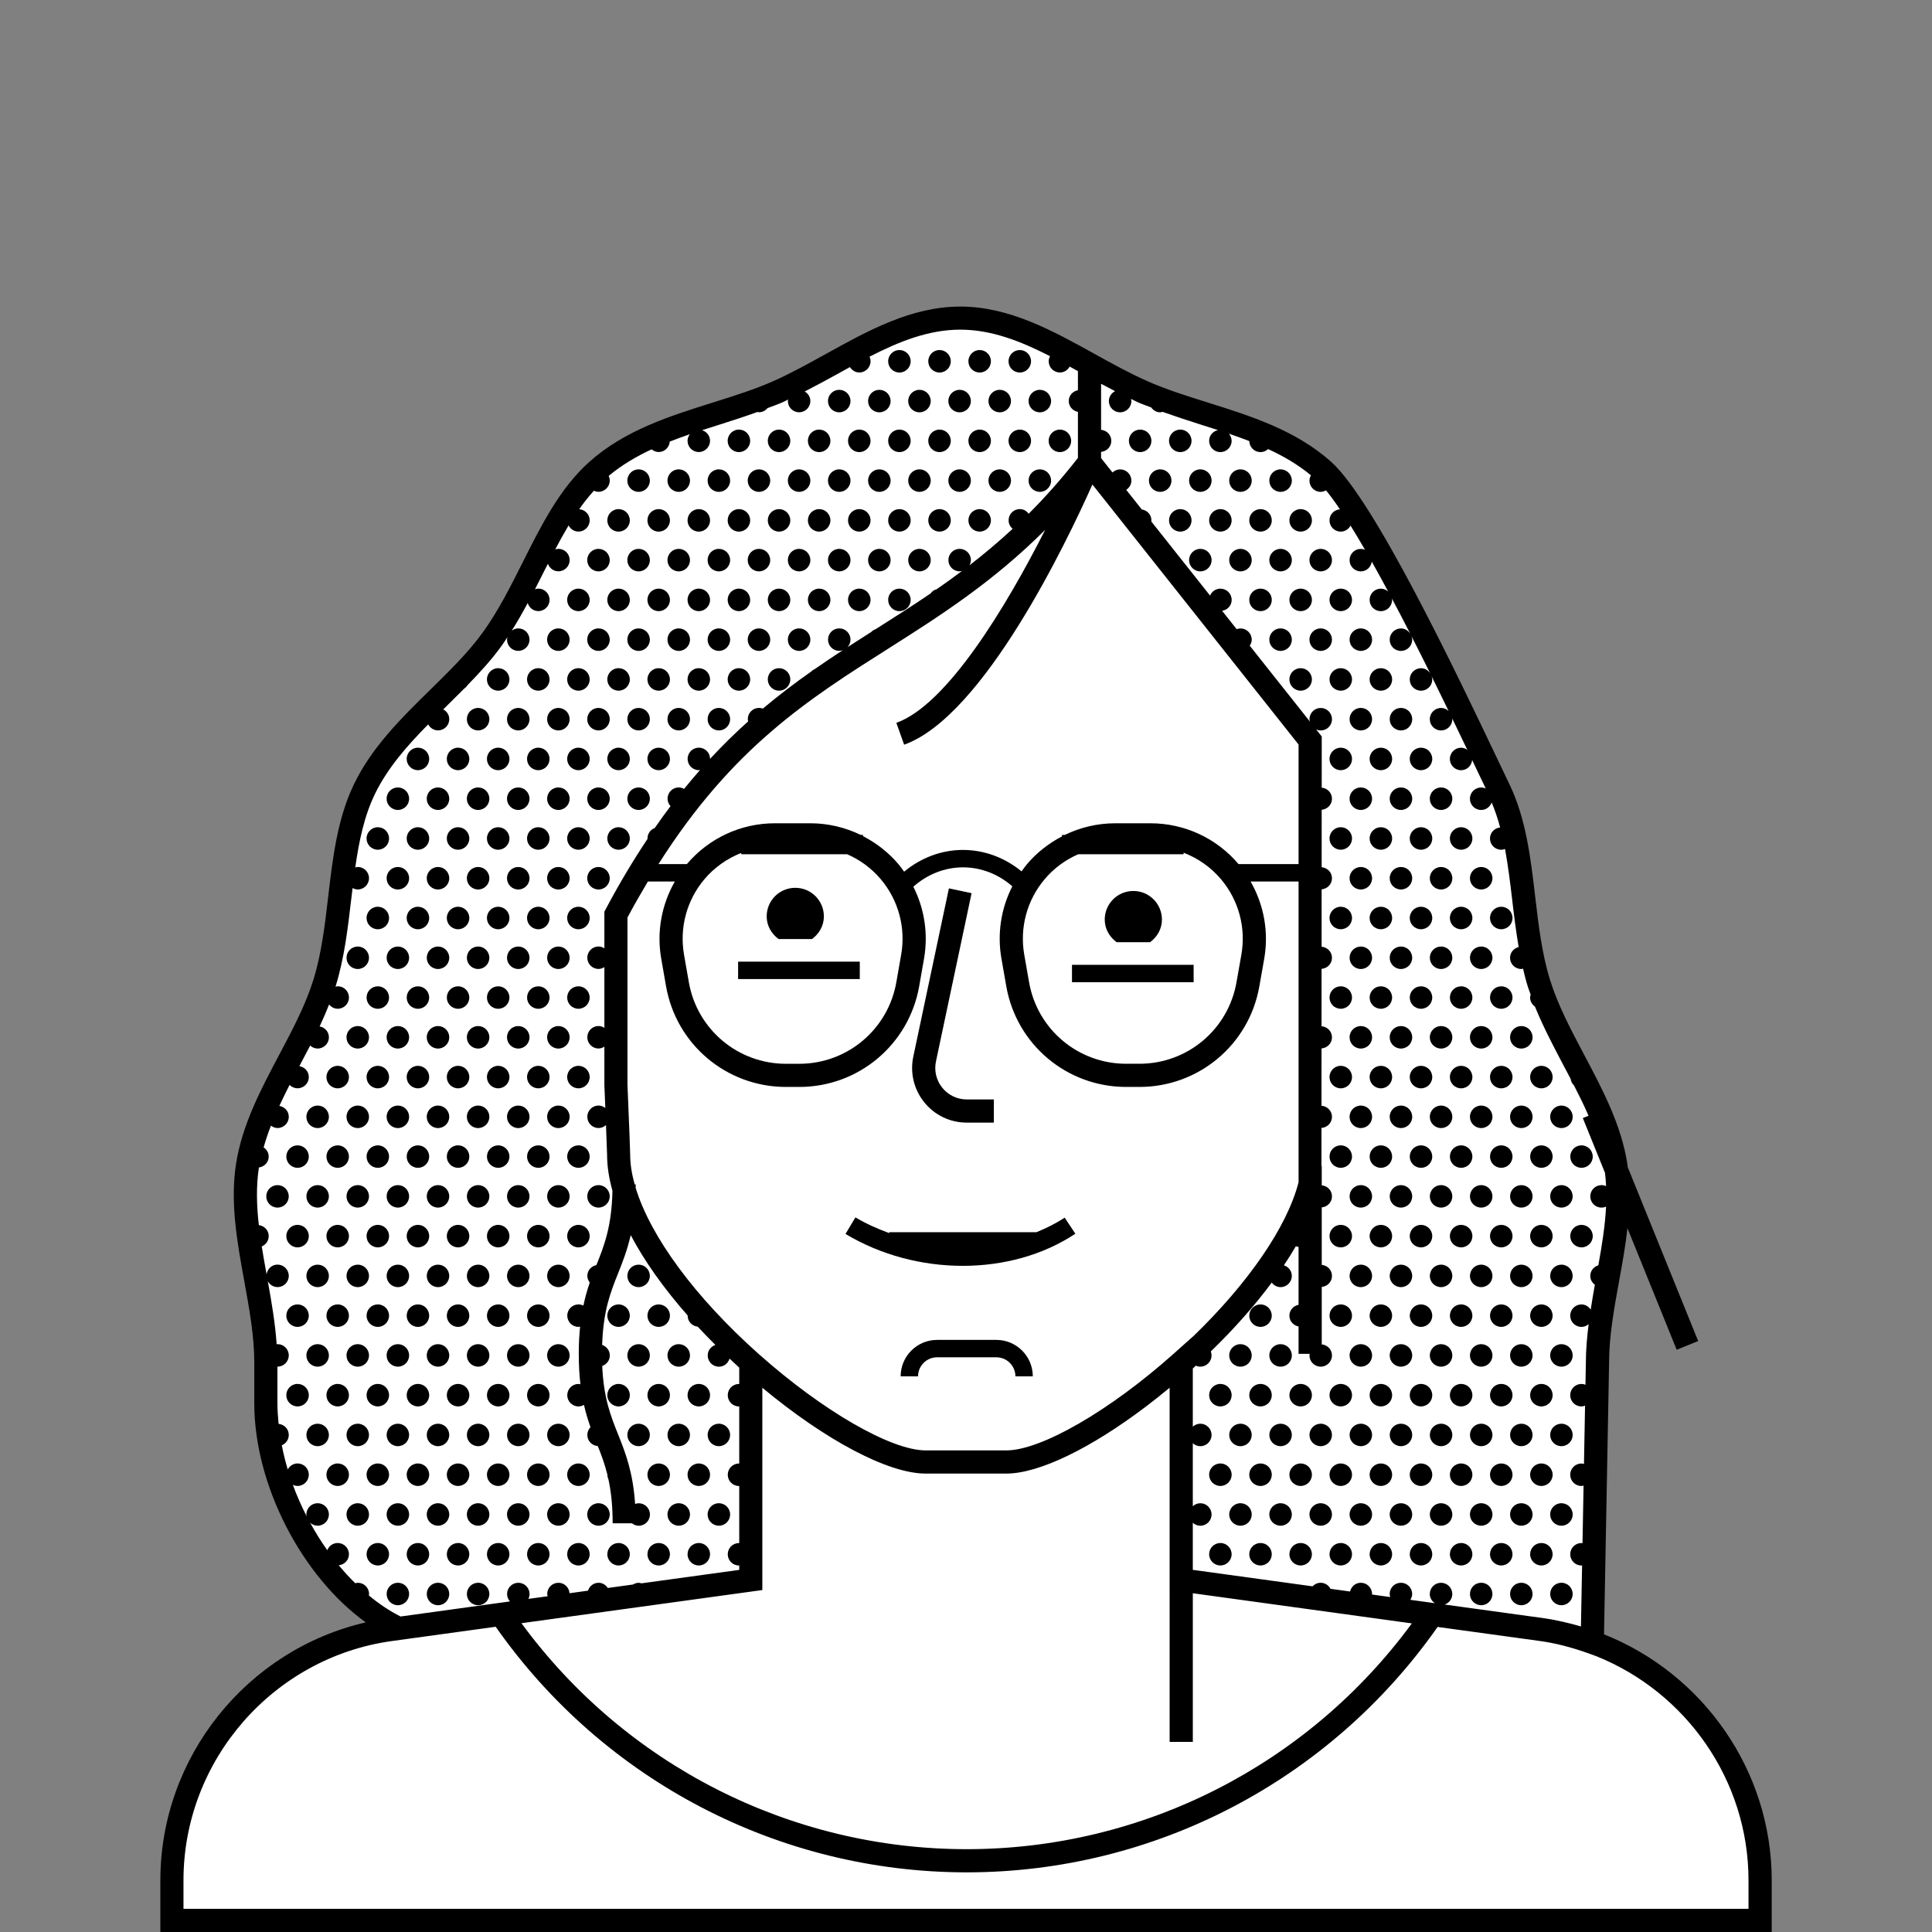 <?xml version="1.0" encoding="utf-8"?>
<!DOCTYPE svg PUBLIC "-//W3C//DTD SVG 1.1//EN" "http://www.w3.org/Graphics/SVG/1.1/DTD/svg11.dtd">
<svg version="1.1" id="Romero" xmlns="http://www.w3.org/2000/svg" xmlns:xlink="http://www.w3.org/1999/xlink" x="0px" y="0px" width="130px" height="130px" viewBox="0 0 130 130" enable-background="new 0 0 130 130" xml:space="preserve">
<rect x="0" y="0" width="130" height="130" fill="#808080" stroke="none"/>
<rect fill="none" width="130" height="130"/>
<g>
	<path fill="#FFFFFF" d="M107.141,110.497l0.352-18.82c0-4.363,1.911-8.926,1.234-13.258c-0.678-4.346-3.893-8.12-5.181-12.272c-1.314-4.242-0.813-9.175-2.688-13.051c-1.956-4.045-8.669-18.648-11.815-21.448c-3.404-3.031-8.29-3.58-12.151-5.288c-4.057-1.793-7.867-4.955-12.278-4.955c-4.413,0-8.224,3.164-12.281,4.958c-3.862,1.708-8.747,2.256-12.152,5.288c-3.146,2.802-4.383,7.621-7.032,11.312c-2.479,3.456-6.671,6.092-8.626,10.133c-1.874,3.875-1.374,8.808-2.687,13.047c-1.29,4.154-4.505,7.931-5.182,12.275c-0.678,4.331,1.234,8.896,1.234,13.259v2.745c0,5.705,3.759,12.723,8.935,15.151l-0.546,0.075c-8.428,1.161-14.708,8.363-14.708,16.873v2.699h106.867v-2.699C118.434,119.21,113.791,112.877,107.141,110.497z"/>
	<g>
		<circle cx="36.221" cy="83.176" r="0.757"/>
		<circle cx="37.572" cy="85.852" r="0.756"/>
		<circle cx="34.872" cy="85.852" r="0.756"/>
		<circle cx="38.921" cy="83.176" r="0.757"/>
		<circle cx="33.522" cy="83.176" r="0.757"/>
		<circle cx="22.722" cy="77.824" r="0.756"/>
		<circle cx="26.772" cy="80.5" r="0.756"/>
		<circle cx="25.422" cy="83.176" r="0.757"/>
		<circle cx="24.072" cy="80.5" r="0.756"/>
		<circle cx="90.217" cy="83.176" r="0.757"/>
		<circle cx="29.472" cy="85.852" r="0.756"/>
		<circle cx="30.822" cy="83.176" r="0.757"/>
		<circle cx="32.171" cy="85.852" r="0.756"/>
		<circle cx="28.122" cy="83.176" r="0.757"/>
		<circle cx="99.666" cy="59.095" r="0.757"/>
		<circle cx="105.065" cy="80.5" r="0.756"/>
		<circle cx="106.416" cy="83.176" r="0.757"/>
		<circle cx="98.316" cy="56.419" r="0.757"/>
		<circle cx="103.716" cy="77.824" r="0.756"/>
		<circle cx="101.016" cy="61.77" r="0.757"/>
		<circle cx="21.373" cy="75.148" r="0.757"/>
		<circle cx="102.366" cy="80.5" r="0.756"/>
		<circle cx="96.966" cy="85.852" r="0.756"/>
		<circle cx="94.267" cy="85.852" r="0.756"/>
		<circle cx="92.916" cy="83.176" r="0.757"/>
		<circle cx="95.616" cy="83.176" r="0.757"/>
		<circle cx="101.016" cy="83.176" r="0.757"/>
		<circle cx="91.567" cy="80.5" r="0.756"/>
		<circle cx="99.666" cy="85.852" r="0.756"/>
		<circle cx="98.316" cy="83.176" r="0.757"/>
		<circle cx="91.567" cy="48.392" r="0.757"/>
		<circle cx="92.916" cy="51.067" r="0.757"/>
		<circle cx="95.616" cy="56.419" r="0.757"/>
		<circle cx="90.217" cy="51.067" r="0.757"/>
		<circle cx="102.366" cy="85.852" r="0.756"/>
		<circle cx="96.966" cy="59.095" r="0.757"/>
		<circle cx="94.267" cy="53.743" r="0.757"/>
		<circle cx="98.316" cy="61.77" r="0.757"/>
		<circle cx="106.416" cy="77.824" r="0.756"/>
		<circle cx="102.366" cy="69.798" r="0.757"/>
		<circle cx="99.666" cy="64.446" r="0.756"/>
		<circle cx="101.016" cy="67.122" r="0.756"/>
		<circle cx="33.522" cy="56.419" r="0.757"/>
		<circle cx="36.221" cy="51.067" r="0.757"/>
		<circle cx="34.872" cy="53.743" r="0.757"/>
		<circle cx="38.921" cy="51.067" r="0.757"/>
		<circle cx="37.572" cy="48.392" r="0.757"/>
		<circle cx="32.171" cy="53.743" r="0.757"/>
		<circle cx="30.822" cy="51.067" r="0.757"/>
		<circle cx="45.67" cy="48.392" r="0.757"/>
		<circle cx="105.065" cy="75.148" r="0.757"/>
		<circle cx="40.271" cy="53.743" r="0.757"/>
		<circle cx="41.622" cy="51.067" r="0.757"/>
		<circle cx="44.321" cy="51.067" r="0.757"/>
		<circle cx="42.97" cy="48.392" r="0.757"/>
		<circle cx="33.522" cy="88.527" r="0.756"/>
		<circle cx="21.373" cy="80.5" r="0.756"/>
		<circle cx="37.572" cy="91.203" r="0.757"/>
		<circle cx="34.872" cy="91.203" r="0.757"/>
		<circle cx="36.221" cy="88.527" r="0.756"/>
		<circle cx="42.97" cy="85.852" r="0.756"/>
		<circle cx="41.622" cy="88.527" r="0.756"/>
		<circle cx="25.422" cy="88.527" r="0.756"/>
		<circle cx="32.171" cy="91.203" r="0.757"/>
		<circle cx="26.772" cy="85.852" r="0.756"/>
		<circle cx="22.722" cy="83.176" r="0.757"/>
		<circle cx="24.072" cy="85.852" r="0.756"/>
		<circle cx="30.822" cy="88.527" r="0.756"/>
		<circle cx="28.122" cy="88.527" r="0.756"/>
		<circle cx="29.472" cy="91.203" r="0.757"/>
		<circle cx="91.567" cy="85.852" r="0.756"/>
		<circle cx="95.616" cy="88.527" r="0.756"/>
		<circle cx="92.916" cy="88.527" r="0.756"/>
		<circle cx="94.267" cy="91.203" r="0.757"/>
		<circle cx="101.016" cy="88.527" r="0.756"/>
		<circle cx="99.666" cy="91.203" r="0.757"/>
		<circle cx="98.316" cy="88.527" r="0.756"/>
		<circle cx="96.966" cy="91.203" r="0.757"/>
		<circle cx="84.817" cy="88.527" r="0.756"/>
		<circle cx="90.217" cy="88.527" r="0.756"/>
		<circle cx="20.022" cy="77.824" r="0.756"/>
		<circle cx="53.77" cy="43.041" r="0.757"/>
		<circle cx="96.966" cy="53.743" r="0.757"/>
		<circle cx="49.72" cy="45.717" r="0.757"/>
		<circle cx="48.371" cy="48.392" r="0.757"/>
		<circle cx="52.42" cy="45.717" r="0.757"/>
		<circle cx="94.267" cy="48.392" r="0.757"/>
		<circle cx="92.916" cy="45.717" r="0.757"/>
		<circle cx="91.567" cy="43.041" r="0.757"/>
		<circle cx="95.616" cy="51.067" r="0.757"/>
		<circle cx="90.217" cy="45.717" r="0.757"/>
		<circle cx="87.518" cy="45.717" r="0.757"/>
		<circle cx="86.167" cy="43.041" r="0.757"/>
		<circle cx="60.52" cy="40.365" r="0.757"/>
		<circle cx="32.171" cy="48.392" r="0.757"/>
		<circle cx="33.522" cy="51.067" r="0.757"/>
		<circle cx="34.872" cy="48.392" r="0.757"/>
		<circle cx="36.221" cy="45.717" r="0.757"/>
		<circle cx="47.02" cy="45.717" r="0.757"/>
		<circle cx="42.97" cy="43.041" r="0.757"/>
		<circle cx="44.321" cy="45.717" r="0.757"/>
		<circle cx="45.67" cy="43.041" r="0.757"/>
		<circle cx="37.572" cy="43.041" r="0.757"/>
		<circle cx="41.622" cy="45.717" r="0.757"/>
		<circle cx="38.921" cy="45.717" r="0.757"/>
		<circle cx="40.271" cy="48.392" r="0.757"/>
		<circle cx="25.422" cy="72.474" r="0.757"/>
		<circle cx="26.772" cy="69.798" r="0.757"/>
		<circle cx="28.122" cy="72.474" r="0.757"/>
		<circle cx="24.072" cy="69.798" r="0.757"/>
		<circle cx="30.822" cy="72.474" r="0.757"/>
		<circle cx="32.171" cy="75.148" r="0.757"/>
		<circle cx="29.472" cy="75.148" r="0.757"/>
		<circle cx="29.472" cy="59.095" r="0.757"/>
		<circle cx="26.772" cy="53.743" r="0.757"/>
		<circle cx="28.122" cy="56.419" r="0.757"/>
		<circle cx="24.072" cy="64.446" r="0.756"/>
		<circle cx="30.822" cy="61.77" r="0.757"/>
		<circle cx="33.522" cy="72.474" r="0.757"/>
		<circle cx="91.567" cy="59.095" r="0.757"/>
		<circle cx="34.872" cy="75.148" r="0.757"/>
		<circle cx="96.966" cy="69.798" r="0.757"/>
		<circle cx="94.267" cy="69.798" r="0.757"/>
		<circle cx="91.567" cy="64.446" r="0.756"/>
		<circle cx="92.916" cy="67.122" r="0.756"/>
		<circle cx="32.171" cy="64.446" r="0.756"/>
		<circle cx="92.916" cy="61.77" r="0.757"/>
		<circle cx="94.267" cy="64.446" r="0.756"/>
		<circle cx="90.217" cy="67.122" r="0.756"/>
		<circle cx="37.572" cy="69.798" r="0.757"/>
		<circle cx="37.572" cy="75.148" r="0.757"/>
		<circle cx="36.221" cy="72.474" r="0.757"/>
		<circle cx="38.921" cy="67.122" r="0.756"/>
		<circle cx="95.616" cy="67.122" r="0.756"/>
		<circle cx="37.572" cy="59.095" r="0.757"/>
		<circle cx="40.271" cy="80.5" r="0.756"/>
		<circle cx="36.221" cy="67.122" r="0.756"/>
		<circle cx="34.872" cy="69.798" r="0.757"/>
		<circle cx="37.572" cy="64.446" r="0.756"/>
		<circle cx="25.422" cy="61.77" r="0.757"/>
		<circle cx="25.422" cy="67.122" r="0.756"/>
		<circle cx="32.171" cy="69.798" r="0.757"/>
		<circle cx="26.772" cy="59.095" r="0.757"/>
		<circle cx="29.472" cy="64.446" r="0.756"/>
		<circle cx="26.772" cy="64.446" r="0.756"/>
		<circle cx="28.122" cy="67.122" r="0.756"/>
		<circle cx="38.921" cy="61.77" r="0.757"/>
		<circle cx="29.472" cy="69.798" r="0.757"/>
		<circle cx="30.822" cy="67.122" r="0.756"/>
		<circle cx="36.221" cy="61.77" r="0.757"/>
		<circle cx="90.217" cy="61.77" r="0.757"/>
		<circle cx="34.872" cy="64.446" r="0.756"/>
		<circle cx="25.422" cy="56.419" r="0.757"/>
		<circle cx="28.122" cy="61.77" r="0.757"/>
		<circle cx="33.522" cy="67.122" r="0.756"/>
		<circle cx="25.422" cy="77.824" r="0.756"/>
		<circle cx="34.872" cy="80.5" r="0.756"/>
		<circle cx="33.522" cy="77.824" r="0.756"/>
		<circle cx="32.171" cy="80.5" r="0.756"/>
		<circle cx="30.822" cy="77.823" r="0.757"/>
		<circle cx="36.221" cy="77.824" r="0.756"/>
		<circle cx="38.921" cy="77.824" r="0.756"/>
		<circle cx="29.472" cy="80.5" r="0.756"/>
		<circle cx="37.572" cy="80.5" r="0.756"/>
		<circle cx="28.122" cy="51.067" r="0.757"/>
		<circle cx="28.122" cy="77.824" r="0.756"/>
		<circle cx="38.921" cy="72.474" r="0.757"/>
		<circle cx="22.722" cy="72.474" r="0.757"/>
		<circle cx="26.772" cy="75.148" r="0.757"/>
		<circle cx="29.472" cy="53.743" r="0.757"/>
		<circle cx="24.072" cy="75.148" r="0.757"/>
		<circle cx="101.016" cy="77.824" r="0.756"/>
		<circle cx="99.666" cy="80.5" r="0.756"/>
		<circle cx="98.316" cy="77.824" r="0.756"/>
		<circle cx="103.716" cy="72.474" r="0.757"/>
		<circle cx="102.366" cy="75.148" r="0.757"/>
		<circle cx="95.616" cy="77.824" r="0.756"/>
		<circle cx="94.267" cy="80.5" r="0.756"/>
		<circle cx="92.916" cy="77.824" r="0.756"/>
		<circle cx="91.567" cy="75.148" r="0.757"/>
		<circle cx="90.217" cy="77.824" r="0.756"/>
		<circle cx="96.966" cy="80.5" r="0.756"/>
		<circle cx="95.616" cy="72.474" r="0.757"/>
		<circle cx="99.666" cy="75.148" r="0.757"/>
		<circle cx="96.966" cy="75.148" r="0.757"/>
		<circle cx="95.616" cy="61.77" r="0.757"/>
		<circle cx="98.316" cy="72.474" r="0.757"/>
		<circle cx="99.666" cy="69.798" r="0.757"/>
		<circle cx="96.966" cy="64.446" r="0.756"/>
		<circle cx="98.316" cy="67.122" r="0.756"/>
		<circle cx="101.016" cy="72.474" r="0.757"/>
		<circle cx="94.267" cy="75.148" r="0.757"/>
		<circle cx="30.822" cy="56.419" r="0.757"/>
		<circle cx="92.916" cy="72.474" r="0.757"/>
		<circle cx="90.217" cy="72.474" r="0.757"/>
		<circle cx="91.567" cy="69.798" r="0.757"/>
		<circle cx="36.221" cy="56.419" r="0.757"/>
		<circle cx="37.572" cy="53.743" r="0.757"/>
		<circle cx="41.622" cy="56.419" r="0.757"/>
		<circle cx="40.271" cy="59.095" r="0.757"/>
		<circle cx="38.921" cy="56.419" r="0.757"/>
		<circle cx="32.171" cy="59.095" r="0.757"/>
		<circle cx="33.522" cy="61.77" r="0.757"/>
		<circle cx="34.872" cy="59.095" r="0.757"/>
		<circle cx="42.97" cy="53.743" r="0.757"/>
		<circle cx="91.567" cy="53.743" r="0.757"/>
		<circle cx="90.217" cy="56.419" r="0.757"/>
		<circle cx="94.267" cy="59.095" r="0.757"/>
		<circle cx="92.916" cy="56.419" r="0.757"/>
		<circle cx="64.57" cy="32.339" r="0.757"/>
		<circle cx="68.619" cy="24.31" r="0.757"/>
		<circle cx="65.919" cy="24.31" r="0.757"/>
		<circle cx="65.919" cy="29.663" r="0.757"/>
		<circle cx="67.269" cy="26.987" r="0.757"/>
		<circle cx="69.968" cy="26.987" r="0.757"/>
		<circle cx="80.768" cy="32.339" r="0.757"/>
		<circle cx="76.718" cy="29.663" r="0.757"/>
		<circle cx="78.067" cy="32.339" r="0.757"/>
		<circle cx="79.418" cy="29.663" r="0.757"/>
		<circle cx="20.022" cy="93.878" r="0.757"/>
		<circle cx="49.72" cy="29.663" r="0.757"/>
		<circle cx="48.371" cy="32.339" r="0.757"/>
		<circle cx="51.069" cy="32.339" r="0.757"/>
		<circle cx="52.42" cy="29.663" r="0.757"/>
		<circle cx="60.52" cy="24.31" r="0.757"/>
		<circle cx="61.869" cy="26.987" r="0.757"/>
		<circle cx="63.219" cy="29.663" r="0.757"/>
		<circle cx="63.219" cy="24.31" r="0.757"/>
		<circle cx="59.169" cy="26.987" r="0.757"/>
		<circle cx="55.119" cy="29.663" r="0.757"/>
		<circle cx="56.47" cy="26.987" r="0.757"/>
		<circle cx="57.819" cy="29.663" r="0.757"/>
		<circle cx="44.321" cy="93.878" r="0.757"/>
		<circle cx="47.02" cy="99.23" r="0.757"/>
		<circle cx="45.67" cy="96.554" r="0.756"/>
		<circle cx="48.371" cy="96.554" r="0.756"/>
		<circle cx="82.117" cy="99.23" r="0.757"/>
		<circle cx="34.872" cy="101.905" r="0.757"/>
		<circle cx="36.221" cy="99.23" r="0.757"/>
		<circle cx="105.065" cy="96.554" r="0.756"/>
		<circle cx="42.97" cy="96.554" r="0.756"/>
		<circle cx="33.522" cy="99.23" r="0.757"/>
		<circle cx="38.921" cy="99.23" r="0.757"/>
		<circle cx="37.572" cy="101.905" r="0.757"/>
		<circle cx="94.267" cy="101.905" r="0.757"/>
		<circle cx="99.666" cy="101.905" r="0.757"/>
		<circle cx="96.966" cy="101.905" r="0.757"/>
		<circle cx="95.616" cy="99.23" r="0.757"/>
		<circle cx="98.316" cy="99.23" r="0.757"/>
		<circle cx="103.716" cy="93.878" r="0.757"/>
		<circle cx="101.016" cy="99.23" r="0.757"/>
		<circle cx="83.468" cy="96.554" r="0.756"/>
		<circle cx="102.366" cy="96.554" r="0.756"/>
		<circle cx="86.167" cy="96.554" r="0.756"/>
		<circle cx="87.518" cy="99.23" r="0.757"/>
		<circle cx="84.817" cy="99.23" r="0.757"/>
		<circle cx="90.217" cy="99.23" r="0.757"/>
		<circle cx="91.567" cy="96.554" r="0.756"/>
		<circle cx="92.916" cy="99.23" r="0.757"/>
		<circle cx="32.171" cy="101.905" r="0.757"/>
		<circle cx="88.867" cy="96.554" r="0.756"/>
		<circle cx="64.57" cy="26.987" r="0.757"/>
		<circle cx="105.065" cy="107.256" r="0.756"/>
		<circle cx="101.016" cy="104.581" r="0.756"/>
		<circle cx="98.316" cy="104.581" r="0.756"/>
		<circle cx="99.666" cy="107.256" r="0.756"/>
		<circle cx="105.065" cy="101.905" r="0.757"/>
		<circle cx="103.716" cy="99.23" r="0.757"/>
		<circle cx="102.366" cy="107.256" r="0.756"/>
		<circle cx="102.366" cy="101.905" r="0.757"/>
		<circle cx="44.321" cy="104.581" r="0.756"/>
		<circle cx="103.716" cy="104.581" r="0.756"/>
		<circle cx="95.616" cy="104.581" r="0.756"/>
		<circle cx="26.772" cy="107.256" r="0.756"/>
		<circle cx="103.716" cy="83.176" r="0.757"/>
		<circle cx="44.321" cy="99.23" r="0.757"/>
		<circle cx="36.221" cy="104.581" r="0.756"/>
		<circle cx="38.921" cy="104.581" r="0.756"/>
		<circle cx="33.522" cy="104.581" r="0.756"/>
		<circle cx="40.271" cy="101.905" r="0.757"/>
		<circle cx="41.622" cy="104.581" r="0.756"/>
		<circle cx="26.772" cy="101.905" r="0.757"/>
		<circle cx="25.422" cy="104.581" r="0.756"/>
		<circle cx="24.072" cy="101.905" r="0.757"/>
		<circle cx="22.722" cy="99.23" r="0.757"/>
		<circle cx="29.472" cy="107.256" r="0.756"/>
		<circle cx="28.122" cy="104.581" r="0.756"/>
		<circle cx="30.822" cy="104.581" r="0.756"/>
		<circle cx="32.171" cy="107.256" r="0.756"/>
		<circle cx="86.167" cy="101.905" r="0.757"/>
		<circle cx="87.518" cy="104.581" r="0.756"/>
		<circle cx="88.867" cy="101.905" r="0.757"/>
		<circle cx="84.817" cy="104.581" r="0.756"/>
		<circle cx="90.217" cy="104.581" r="0.756"/>
		<circle cx="45.67" cy="101.905" r="0.757"/>
		<circle cx="91.567" cy="101.905" r="0.757"/>
		<circle cx="83.468" cy="101.905" r="0.757"/>
		<circle cx="92.916" cy="104.581" r="0.756"/>
		<circle cx="48.371" cy="101.905" r="0.757"/>
		<circle cx="82.117" cy="104.581" r="0.756"/>
		<circle cx="47.02" cy="104.581" r="0.756"/>
		<circle cx="22.722" cy="88.527" r="0.756"/>
		<circle cx="21.373" cy="85.852" r="0.756"/>
		<circle cx="24.072" cy="91.203" r="0.757"/>
		<circle cx="20.022" cy="83.176" r="0.757"/>
		<circle cx="18.673" cy="80.5" r="0.756"/>
		<circle cx="28.122" cy="93.878" r="0.757"/>
		<circle cx="25.422" cy="93.878" r="0.757"/>
		<circle cx="26.772" cy="91.203" r="0.757"/>
		<circle cx="38.921" cy="40.365" r="0.757"/>
		<circle cx="40.271" cy="43.041" r="0.757"/>
		<circle cx="33.522" cy="45.717" r="0.757"/>
		<circle cx="29.472" cy="96.554" r="0.756"/>
		<circle cx="34.872" cy="96.554" r="0.756"/>
		<circle cx="44.321" cy="88.527" r="0.756"/>
		<circle cx="47.02" cy="93.878" r="0.757"/>
		<circle cx="45.67" cy="91.203" r="0.757"/>
		<circle cx="42.97" cy="91.203" r="0.757"/>
		<circle cx="41.622" cy="93.878" r="0.757"/>
		<circle cx="30.822" cy="93.878" r="0.757"/>
		<circle cx="33.522" cy="93.878" r="0.757"/>
		<circle cx="32.171" cy="96.554" r="0.756"/>
		<circle cx="41.622" cy="40.365" r="0.757"/>
		<circle cx="30.822" cy="99.23" r="0.757"/>
		<circle cx="36.221" cy="93.878" r="0.757"/>
		<circle cx="42.97" cy="37.689" r="0.757"/>
		<circle cx="87.518" cy="40.365" r="0.757"/>
		<circle cx="88.867" cy="43.041" r="0.757"/>
		<circle cx="90.217" cy="40.365" r="0.757"/>
		<circle cx="84.817" cy="40.365" r="0.757"/>
		<circle cx="83.468" cy="37.689" r="0.757"/>
		<circle cx="86.167" cy="37.689" r="0.757"/>
		<circle cx="105.065" cy="85.852" r="0.756"/>
		<circle cx="49.72" cy="40.365" r="0.757"/>
		<circle cx="51.069" cy="43.041" r="0.757"/>
		<circle cx="53.77" cy="37.689" r="0.757"/>
		<circle cx="48.371" cy="43.041" r="0.757"/>
		<circle cx="44.321" cy="40.365" r="0.757"/>
		<circle cx="45.67" cy="37.689" r="0.757"/>
		<circle cx="47.02" cy="40.365" r="0.757"/>
		<circle cx="52.42" cy="40.365" r="0.757"/>
		<circle cx="61.869" cy="37.689" r="0.757"/>
		<circle cx="60.52" cy="35.014" r="0.757"/>
		<circle cx="56.47" cy="37.689" r="0.757"/>
		<circle cx="59.169" cy="37.689" r="0.757"/>
		<circle cx="55.119" cy="40.365" r="0.757"/>
		<circle cx="57.819" cy="40.365" r="0.757"/>
		<circle cx="37.572" cy="96.554" r="0.756"/>
		<circle cx="49.72" cy="35.014" r="0.757"/>
		<circle cx="52.42" cy="35.014" r="0.757"/>
		<circle cx="51.069" cy="37.689" r="0.757"/>
		<circle cx="53.77" cy="32.339" r="0.757"/>
		<circle cx="45.67" cy="32.339" r="0.757"/>
		<circle cx="55.119" cy="35.014" r="0.757"/>
		<circle cx="48.371" cy="37.689" r="0.757"/>
		<circle cx="47.02" cy="35.014" r="0.757"/>
		<circle cx="61.869" cy="32.339" r="0.757"/>
		<circle cx="63.219" cy="35.014" r="0.757"/>
		<circle cx="65.919" cy="35.014" r="0.757"/>
		<circle cx="57.819" cy="35.014" r="0.757"/>
		<circle cx="56.47" cy="32.339" r="0.757"/>
		<circle cx="60.52" cy="29.663" r="0.757"/>
		<circle cx="59.169" cy="32.339" r="0.757"/>
		<circle cx="25.422" cy="99.23" r="0.757"/>
		<circle cx="24.072" cy="96.554" r="0.756"/>
		<circle cx="22.722" cy="93.878" r="0.757"/>
		<circle cx="21.373" cy="91.203" r="0.757"/>
		<circle cx="21.373" cy="96.554" r="0.756"/>
		<circle cx="67.269" cy="32.339" r="0.757"/>
		<circle cx="29.472" cy="101.905" r="0.757"/>
		<circle cx="26.772" cy="96.554" r="0.756"/>
		<circle cx="28.122" cy="99.23" r="0.757"/>
		<circle cx="41.622" cy="35.014" r="0.757"/>
		<circle cx="40.271" cy="37.689" r="0.757"/>
		<circle cx="42.97" cy="32.339" r="0.757"/>
		<circle cx="20.022" cy="88.527" r="0.756"/>
		<circle cx="44.321" cy="35.014" r="0.757"/>
		<circle cx="98.316" cy="93.878" r="0.757"/>
		<circle cx="99.666" cy="96.554" r="0.756"/>
		<circle cx="96.966" cy="96.554" r="0.756"/>
		<circle cx="95.616" cy="93.878" r="0.757"/>
		<circle cx="101.016" cy="93.878" r="0.757"/>
		<circle cx="94.267" cy="96.554" r="0.756"/>
		<circle cx="103.716" cy="88.527" r="0.756"/>
		<circle cx="102.366" cy="91.203" r="0.757"/>
		<circle cx="86.167" cy="91.203" r="0.757"/>
		<circle cx="105.065" cy="91.203" r="0.757"/>
		<circle cx="84.817" cy="93.878" r="0.757"/>
		<circle cx="92.916" cy="93.878" r="0.757"/>
		<circle cx="87.518" cy="93.878" r="0.757"/>
		<circle cx="83.468" cy="91.203" r="0.757"/>
		<circle cx="91.567" cy="91.203" r="0.757"/>
		<circle cx="90.217" cy="93.878" r="0.757"/>
		<circle cx="80.768" cy="37.689" r="0.757"/>
		<circle cx="79.418" cy="35.014" r="0.757"/>
		<circle cx="82.117" cy="35.014" r="0.757"/>
		<circle cx="71.318" cy="29.663" r="0.757"/>
		<circle cx="69.968" cy="32.339" r="0.757"/>
		<circle cx="68.619" cy="29.663" r="0.757"/>
		<circle cx="86.167" cy="32.339" r="0.757"/>
		<circle cx="88.867" cy="37.689" r="0.757"/>
		<circle cx="82.117" cy="93.878" r="0.757"/>
		<circle cx="83.468" cy="32.339" r="0.757"/>
		<circle cx="84.817" cy="35.014" r="0.757"/>
		<circle cx="87.518" cy="35.014" r="0.757"/>
		<path d="M107.931,109.972l0.341-18.295c0-1.78,0.329-3.58,0.676-5.487c0.213-1.168,0.426-2.354,0.56-3.547l3.313,8.18l1.445-0.587l-4.742-11.706c-0.01-0.077-0.015-0.154-0.026-0.23c-0.407-2.614-1.673-5.005-2.898-7.316c-0.914-1.727-1.778-3.358-2.308-5.067c-0.546-1.761-0.773-3.709-0.994-5.593c-0.301-2.579-0.613-5.243-1.737-7.566l-0.856-1.792c-2.675-5.621-8.243-17.319-11.142-19.898c-2.392-2.129-5.403-3.075-8.315-3.989c-1.435-0.451-2.789-0.876-4.039-1.43c-1.19-0.525-2.393-1.192-3.557-1.835c-2.828-1.567-5.752-3.186-9.038-3.186s-6.21,1.62-9.039,3.186c-1.164,0.645-2.368,1.313-3.557,1.838c-1.252,0.554-2.606,0.979-4.041,1.43c-2.912,0.914-5.924,1.86-8.315,3.989c-1.987,1.771-3.251,4.292-4.474,6.731c-0.806,1.607-1.639,3.269-2.672,4.709c-0.978,1.361-2.228,2.587-3.552,3.887c-1.932,1.894-3.931,3.854-5.143,6.362c-1.124,2.322-1.435,4.986-1.737,7.563c-0.219,1.884-0.448,3.832-0.993,5.591c-0.531,1.709-1.394,3.341-2.309,5.068c-1.225,2.313-2.491,4.705-2.898,7.317c-0.411,2.626,0.078,5.305,0.55,7.895c0.347,1.905,0.675,3.705,0.675,5.485v2.745c0,5.529,3.226,11.67,7.501,14.742c-7.98,1.841-13.821,9.039-13.821,17.357V130h108.426v-3.479C119.213,119.117,114.576,112.613,107.931,109.972z M77.461,27.416c0.137,0.193,0.352,0.328,0.606,0.328c0.057,0,0.109-0.018,0.162-0.031c0.845,0.302,1.701,0.585,2.55,0.852c0.391,0.123,0.783,0.248,1.177,0.375c-0.339,0.075-0.596,0.362-0.596,0.724c0,0.419,0.338,0.757,0.757,0.757c0.418,0,0.757-0.338,0.757-0.757c0-0.187-0.075-0.351-0.186-0.482c0.462,0.156,0.922,0.322,1.375,0.498c0.009,0.412,0.34,0.742,0.754,0.742c0.198,0,0.376-0.08,0.511-0.205c1.034,0.476,2.011,1.047,2.884,1.766c-0.059,0.108-0.102,0.226-0.102,0.358c0,0.417,0.338,0.756,0.757,0.756c0.132,0,0.249-0.043,0.356-0.102c0.294,0.358,0.605,0.784,0.938,1.275c-0.393,0.029-0.702,0.347-0.702,0.745c0,0.419,0.338,0.757,0.757,0.757c0.288,0,0.53-0.167,0.659-0.405c0.314,0.505,0.64,1.049,0.972,1.624c-0.087-0.036-0.182-0.057-0.28-0.057c-0.419,0-0.757,0.339-0.757,0.756c0,0.419,0.338,0.757,0.757,0.757c0.381,0,0.686-0.287,0.736-0.656c0.364,0.646,0.732,1.317,1.104,2.012c-0.133-0.117-0.302-0.193-0.492-0.193c-0.418,0-0.757,0.338-0.757,0.757s0.339,0.757,0.757,0.757c0.419,0,0.756-0.338,0.756-0.757c0-0.04-0.016-0.072-0.021-0.109c0.418,0.786,0.836,1.587,1.248,2.395c-0.135-0.216-0.361-0.366-0.632-0.366c-0.419,0-0.757,0.338-0.757,0.757s0.338,0.756,0.757,0.756c0.416,0,0.757-0.337,0.757-0.756c0-0.086-0.023-0.165-0.05-0.243c0.431,0.843,0.854,1.685,1.262,2.509c-0.135-0.205-0.355-0.347-0.619-0.347c-0.418,0-0.757,0.338-0.757,0.757c0,0.417,0.339,0.756,0.757,0.756c0.417,0,0.757-0.339,0.757-0.756c0-0.08-0.023-0.152-0.046-0.224c0.401,0.81,0.784,1.595,1.148,2.347c-0.134-0.125-0.312-0.206-0.51-0.206c-0.418,0-0.757,0.339-0.757,0.757c0,0.419,0.339,0.756,0.757,0.756c0.417,0,0.757-0.337,0.757-0.756c0-0.027-0.014-0.05-0.016-0.075c0.369,0.766,0.713,1.483,1.024,2.134c-0.12-0.081-0.259-0.141-0.415-0.141c-0.419,0-0.757,0.339-0.757,0.757c0,0.419,0.338,0.757,0.757,0.757c0.391,0,0.704-0.302,0.742-0.686c0.079,0.165,0.163,0.343,0.236,0.496l0.68,1.421c-0.096-0.043-0.198-0.069-0.309-0.069c-0.418,0-0.757,0.338-0.757,0.757s0.339,0.756,0.757,0.756c0.33,0,0.603-0.213,0.706-0.508c0.226,0.542,0.417,1.104,0.569,1.686c-0.382,0.038-0.683,0.349-0.683,0.742c0,0.419,0.338,0.756,0.757,0.756c0.091,0,0.176-0.023,0.256-0.052c0.199,1.088,0.341,2.215,0.477,3.379c0.124,1.065,0.258,2.148,0.441,3.222c-0.33,0.081-0.58,0.364-0.58,0.72c0,0.419,0.338,0.756,0.757,0.756c0.042,0,0.079-0.016,0.118-0.024c0.095,0.403,0.194,0.807,0.316,1.199c0.057,0.185,0.132,0.365,0.196,0.548c-0.018,0.063-0.038,0.127-0.038,0.196c0,0.256,0.133,0.469,0.325,0.605c0.318,0.789,0.689,1.563,1.075,2.326c0.014,0.038,0.034,0.071,0.053,0.105c0.266,0.523,0.537,1.042,0.808,1.554c0.155,0.292,0.309,0.584,0.464,0.879c0.026,0.171,0.102,0.323,0.225,0.437c0.347,0.677,0.685,1.358,0.982,2.049l-0.385,0.156l1.493,3.687c0.035,0.296,0.061,0.593,0.073,0.893c-0.094-0.043-0.196-0.068-0.307-0.068c-0.419,0-0.757,0.338-0.757,0.757s0.338,0.756,0.757,0.756c0.109,0,0.212-0.025,0.306-0.066c-0.066,1.285-0.276,2.599-0.52,3.949c-0.312,0.093-0.543,0.371-0.543,0.713c0,0.248,0.126,0.456,0.309,0.595c-0.101,0.555-0.194,1.112-0.28,1.673c-0.137-0.205-0.358-0.349-0.621-0.349c-0.419,0-0.757,0.339-0.757,0.757c0,0.419,0.338,0.756,0.757,0.756c0.186,0,0.351-0.074,0.482-0.187c-0.108,0.858-0.186,1.717-0.186,2.566l-0.028,1.513c-0.085-0.033-0.174-0.055-0.269-0.055c-0.419,0-0.757,0.338-0.757,0.757s0.338,0.757,0.757,0.757c0.086,0,0.165-0.023,0.242-0.05l-0.073,3.923c-0.056-0.014-0.109-0.034-0.169-0.034c-0.419,0-0.757,0.338-0.757,0.757s0.338,0.757,0.757,0.757c0.051,0,0.094-0.02,0.142-0.029l-0.072,3.881c-0.023-0.003-0.045-0.014-0.069-0.014c-0.419,0-0.757,0.337-0.757,0.756c0,0.418,0.338,0.756,0.757,0.756c0.015,0,0.026-0.008,0.042-0.009l-0.078,4.111c-0.404-0.119-0.813-0.229-1.229-0.319c-0.447-0.102-0.886-0.185-1.32-0.245l-6.622-0.911c0.297-0.102,0.514-0.375,0.514-0.708c0-0.419-0.34-0.756-0.757-0.756c-0.418,0-0.757,0.337-0.757,0.756c0,0.262,0.141,0.481,0.343,0.617l-1.651-0.227c0.07-0.116,0.123-0.244,0.123-0.391c0-0.419-0.341-0.756-0.757-0.756c-0.419,0-0.757,0.337-0.757,0.756c0,0.073,0.021,0.138,0.041,0.205l-1.233-0.17c0-0.013,0.007-0.022,0.007-0.035c0-0.419-0.34-0.756-0.757-0.756c-0.359,0-0.645,0.254-0.723,0.588l-1.317-0.182c-0.127-0.239-0.371-0.406-0.66-0.406c-0.219,0-0.41,0.094-0.549,0.239l-8.056-1.108v-3.17c0.134,0.122,0.308,0.201,0.505,0.201c0.418,0,0.757-0.338,0.757-0.757c0-0.418-0.339-0.757-0.757-0.757c-0.197,0-0.371,0.079-0.505,0.202v-4.24c0.134,0.122,0.308,0.2,0.505,0.2c0.418,0,0.757-0.338,0.757-0.756c0-0.42-0.339-0.757-0.757-0.757c-0.197,0-0.371,0.078-0.505,0.2v-3.914c0.069-0.063,0.133-0.128,0.203-0.191c0.093,0.041,0.192,0.067,0.302,0.067c0.418,0,0.757-0.339,0.757-0.757c0-0.096-0.02-0.184-0.051-0.267c1.587-1.537,2.963-3.098,4.101-4.634c0.139,0.182,0.347,0.306,0.593,0.306c0.418,0,0.757-0.337,0.757-0.757c0-0.339-0.228-0.615-0.533-0.712c0.288-0.432,0.56-0.86,0.805-1.284c0.057,0.026,0.118,0.036,0.182,0.049v3.894c-0.35,0.069-0.616,0.361-0.616,0.729c0,0.369,0.267,0.66,0.616,0.729v1.84h0.755c-0.005,0.036-0.021,0.069-0.021,0.107c0,0.418,0.338,0.757,0.757,0.757c0.418,0,0.757-0.339,0.757-0.757c0-0.395-0.305-0.707-0.688-0.742v-3.866c0.384-0.035,0.688-0.348,0.688-0.743c0-0.395-0.305-0.707-0.688-0.742v-3.867c0.384-0.035,0.688-0.348,0.688-0.742c0-0.396-0.305-0.707-0.688-0.743v-1.288h-0.021l0.002-2.573c0.394-0.027,0.707-0.346,0.707-0.747c0-0.399-0.313-0.719-0.706-0.746l0.003-3.858c0.391-0.029,0.703-0.347,0.703-0.746c0-0.4-0.312-0.716-0.702-0.745l0.002-3.862c0.391-0.03,0.7-0.347,0.7-0.745c0-0.397-0.31-0.712-0.698-0.744l0.002-3.862c0.389-0.033,0.696-0.348,0.696-0.744c0-0.397-0.308-0.711-0.694-0.744l0.002-3.865c0.387-0.035,0.692-0.348,0.692-0.744s-0.306-0.708-0.69-0.744l0.002-3.444l-0.376-0.473c0.095,0.042,0.197,0.067,0.308,0.067c0.418,0,0.757-0.337,0.757-0.756c0-0.418-0.339-0.757-0.757-0.757c-0.419,0-0.757,0.339-0.757,0.757c0,0.058,0.021,0.109,0.033,0.164l-4.053-5.111c0.078-0.12,0.134-0.251,0.134-0.404c0-0.419-0.34-0.757-0.757-0.757c-0.091,0-0.177,0.021-0.257,0.05l-0.979-1.235c0.361-0.057,0.643-0.355,0.643-0.734c0-0.419-0.339-0.757-0.757-0.757c-0.314,0-0.584,0.192-0.698,0.465l-3.956-4.989c0.003-0.024,0.012-0.046,0.012-0.07c0-0.379-0.284-0.681-0.648-0.735l-1.048-1.32c0.203-0.136,0.347-0.357,0.347-0.62c0-0.419-0.34-0.757-0.757-0.757c-0.2,0-0.381,0.082-0.516,0.208l-0.766-0.966v-0.419c0.384-0.037,0.688-0.349,0.688-0.743s-0.304-0.706-0.688-0.743v-3.095c0.313,0.169,0.625,0.332,0.942,0.494c-0.245,0.125-0.418,0.373-0.418,0.667c0,0.419,0.338,0.757,0.757,0.757c0.417,0,0.757-0.338,0.757-0.757c0-0.052-0.02-0.098-0.029-0.147c0.16,0.076,0.318,0.164,0.479,0.235C76.86,27.2,77.166,27.3,77.461,27.416z M95,109.235c-6.996,9.537-18.098,15.192-29.951,15.192c-11.861,0-22.967-5.66-29.962-15.205l11.56-1.591l4.649-0.64V93.379c4.267,3.545,8.473,5.775,10.988,5.775h5.429c2.202,0,5.698-1.708,9.396-4.511c0.526-0.399,1.059-0.821,1.592-1.265v13.613h0.001v10.216h1.56v-10.001l5.313,0.731L95,109.235z M42.771,79.925c0.001-0.079,0.006-0.148,0.006-0.229h-0.071c-0.195-0.701-0.302-1.365-0.302-1.978c0-0.227-0.063-1.852-0.183-4.741V61.737c0.457-0.857,0.916-1.653,1.375-2.422h1.812c-0.894,1.562-1.232,3.39-0.915,5.194l0.325,1.856c0.688,3.925,4.082,6.773,8.067,6.773h0.898c3.984,0,7.376-2.849,8.067-6.773l0.325-1.856c0.293-1.669,0.031-3.362-0.718-4.842c0.919-0.821,2.097-1.305,3.344-1.305c1.232,0,2.4,0.473,3.316,1.277c-0.759,1.487-1.027,3.19-0.731,4.87l0.325,1.856c0.688,3.925,4.08,6.773,8.065,6.773h0.899c3.986,0,7.378-2.849,8.064-6.772l0.328-1.857c0.316-1.805-0.023-3.632-0.918-5.194h3.229v19.154v1.081c-0.773,3.007-3.393,6.805-7.114,10.393v-0.008l-1.299,1.161c-4.287,3.826-8.912,6.498-11.25,6.498h-5.429c-2.331,0-6.941-2.662-11.222-6.476l-0.026-0.022C46.744,87.267,43.766,83.193,42.771,79.925z M59.827,43.608c3.445-2.184,6.979-4.441,10.5-7.956c-2.625,5.188-6.613,11.779-10.013,12.986l0.523,1.47c5.338-1.896,10.951-13.654,12.669-17.508l13.872,17.498v8.046h-4.039c-1.478-1.747-3.636-2.747-5.926-2.747h-2.375c-1.193,0-2.348,0.276-3.393,0.783h-0.187v0.1c-0.895,0.465-1.706,1.097-2.373,1.891c-0.124,0.148-0.234,0.307-0.348,0.463c-1.105-0.912-2.487-1.444-3.938-1.444c-1.464,0-2.853,0.54-3.963,1.465c-0.117-0.165-0.232-0.329-0.363-0.485c-0.675-0.804-1.498-1.442-2.407-1.91v-0.081h-0.152c-1.045-0.507-2.2-0.783-3.394-0.783h-2.376c-2.291,0-4.447,1.001-5.926,2.747h-1.911C49.278,50.294,54.421,47.032,59.827,43.608z M70.28,59.174c0.624-0.744,1.405-1.315,2.272-1.694h7.09v-0.103c0.968,0.373,1.84,0.979,2.525,1.793c1.184,1.409,1.68,3.256,1.362,5.067l-0.328,1.857c-0.557,3.178-3.302,5.484-6.528,5.484h-0.899c-3.226,0-5.972-2.307-6.529-5.484L68.92,64.24C68.603,62.428,69.098,60.582,70.28,59.174z M47.388,59.173c0.677-0.805,1.538-1.407,2.491-1.781v0.089h7.127c0.867,0.378,1.648,0.95,2.272,1.694c1.182,1.408,1.677,3.253,1.359,5.065l-0.325,1.856c-0.559,3.178-3.306,5.484-6.531,5.484h-0.898c-3.226,0-5.973-2.307-6.531-5.484l-0.325-1.856C45.711,62.428,46.206,60.582,47.388,59.173z M22.793,105.323c0.384-0.038,0.686-0.35,0.686-0.742c0-0.419-0.339-0.756-0.756-0.756c-0.321,0-0.592,0.201-0.701,0.485c-0.417-0.587-0.803-1.205-1.154-1.85c0.135,0.122,0.309,0.201,0.505,0.201c0.417,0,0.757-0.338,0.757-0.757c0-0.418-0.34-0.757-0.757-0.757c-0.419,0-0.757,0.339-0.757,0.757c0,0.051,0.019,0.095,0.029,0.144c-0.356-0.692-0.673-1.406-0.94-2.137c0.098,0.046,0.203,0.075,0.317,0.075c0.419,0,0.756-0.338,0.756-0.757s-0.337-0.757-0.756-0.757c-0.29,0-0.533,0.168-0.66,0.407c-0.163-0.539-0.293-1.082-0.401-1.629c0.275-0.112,0.47-0.382,0.47-0.697c0-0.395-0.303-0.705-0.684-0.743c-0.047-0.466-0.08-0.931-0.08-1.39v-2.463c0.002,0,0.005,0.001,0.007,0.001c0.417,0,0.757-0.339,0.757-0.757c0-0.419-0.34-0.757-0.757-0.757c-0.021,0-0.038,0.011-0.058,0.012c-0.099-1.423-0.342-2.851-0.597-4.248c0.128,0.233,0.368,0.398,0.655,0.398c0.417,0,0.757-0.337,0.757-0.757c0-0.418-0.34-0.756-0.757-0.756c-0.384,0-0.687,0.288-0.736,0.658c-0.115-0.635-0.227-1.262-0.326-1.88c0.274-0.113,0.469-0.382,0.469-0.698c0-0.386-0.292-0.69-0.664-0.737c-0.15-1.32-0.19-2.61,0.005-3.879c0.37-0.049,0.659-0.352,0.659-0.736c0-0.261-0.141-0.479-0.342-0.615c0.137-0.491,0.304-0.979,0.493-1.462c0.125,0.093,0.274,0.159,0.443,0.159c0.417,0,0.757-0.338,0.757-0.757c0-0.374-0.278-0.672-0.635-0.732c0.22-0.469,0.444-0.939,0.688-1.412c0.137,0.139,0.328,0.227,0.539,0.227c0.419,0,0.756-0.339,0.756-0.757c0-0.376-0.277-0.673-0.636-0.732c0.005-0.01,0.01-0.021,0.016-0.032c0.238-0.447,0.475-0.899,0.71-1.355c0.134,0.122,0.309,0.201,0.504,0.201c0.417,0,0.757-0.338,0.757-0.757c0-0.372-0.273-0.665-0.625-0.73c0.23-0.486,0.442-0.979,0.639-1.478c0.139,0.172,0.342,0.288,0.579,0.288c0.417,0,0.756-0.338,0.756-0.757s-0.339-0.756-0.756-0.756c-0.053,0-0.101,0.02-0.15,0.03c0.002-0.008,0.005-0.015,0.008-0.021c0.587-1.897,0.824-3.918,1.052-5.872c0.029-0.252,0.062-0.495,0.091-0.745c0.105,0.056,0.22,0.095,0.348,0.095c0.417,0,0.756-0.339,0.756-0.757c0-0.419-0.339-0.756-0.756-0.756c-0.06,0-0.112,0.02-0.168,0.033c0.251-1.768,0.596-3.44,1.319-4.936c0.848-1.753,2.178-3.264,3.589-4.694c0.127,0.239,0.37,0.406,0.66,0.406c0.417,0,0.757-0.337,0.757-0.756c0-0.288-0.168-0.529-0.405-0.658c0.078-0.075,0.154-0.151,0.23-0.226c0.394-0.386,0.788-0.778,1.181-1.173c0.089-0.06,0.161-0.135,0.218-0.226c0.839-0.858,1.649-1.744,2.328-2.693c0.131-0.181,0.247-0.372,0.371-0.557c-0.016,0.06-0.037,0.117-0.037,0.182c0,0.419,0.338,0.756,0.757,0.756c0.417,0,0.756-0.337,0.756-0.756s-0.339-0.757-0.756-0.757c-0.17,0-0.319,0.066-0.444,0.16c0.385-0.608,0.741-1.233,1.08-1.865c0.094,0.311,0.371,0.542,0.714,0.542c0.417,0,0.756-0.338,0.756-0.757s-0.339-0.757-0.756-0.757c-0.08,0-0.152,0.023-0.225,0.046c0.198-0.387,0.393-0.773,0.584-1.157c0.095-0.19,0.19-0.371,0.286-0.559c0.103,0.293,0.376,0.507,0.706,0.507c0.417,0,0.757-0.338,0.757-0.757c0-0.417-0.34-0.756-0.757-0.756c-0.076,0-0.146,0.022-0.216,0.043c0.291-0.559,0.592-1.097,0.901-1.617c0.125,0.242,0.371,0.413,0.664,0.413c0.417,0,0.756-0.338,0.756-0.757c0-0.398-0.312-0.717-0.705-0.747c0.306-0.442,0.638-0.854,0.987-1.243c0.095,0.043,0.199,0.071,0.311,0.071c0.417,0,0.756-0.339,0.756-0.756c0-0.112-0.028-0.217-0.071-0.313c0.873-0.729,1.852-1.305,2.889-1.788c0.131,0.108,0.292,0.181,0.475,0.181c0.397,0,0.716-0.31,0.745-0.702c0.448-0.175,0.9-0.342,1.356-0.498c-0.093,0.125-0.159,0.274-0.159,0.443c0,0.419,0.339,0.757,0.756,0.757c0.418,0,0.757-0.338,0.757-0.757c0-0.341-0.229-0.617-0.537-0.712c0.401-0.13,0.804-0.257,1.204-0.383c0.839-0.264,1.688-0.543,2.525-0.843c0.034,0.005,0.065,0.019,0.102,0.019c0.234,0,0.436-0.113,0.574-0.279c0.335-0.129,0.681-0.245,1.003-0.387c0.131-0.057,0.258-0.128,0.387-0.189c-0.005,0.035-0.02,0.063-0.02,0.099c0,0.419,0.339,0.757,0.756,0.757c0.418,0,0.757-0.338,0.757-0.757c0-0.278-0.157-0.51-0.379-0.642c0.737-0.378,1.47-0.772,2.184-1.168c0.288-0.16,0.572-0.316,0.858-0.473c0.133,0.213,0.359,0.363,0.631,0.363c0.418,0,0.757-0.338,0.757-0.757c0-0.11-0.027-0.213-0.068-0.308c2.003-1.027,3.983-1.817,6.105-1.817c2.097,0,4.057,0.773,6.04,1.785c-0.054,0.103-0.091,0.216-0.091,0.34c0,0.419,0.338,0.757,0.757,0.757c0.286,0,0.525-0.165,0.654-0.398c0.185,0.1,0.37,0.203,0.556,0.306v1.284c-0.348,0.067-0.617,0.359-0.617,0.729c0,0.37,0.27,0.662,0.617,0.729v3.099c-1.099,1.404-2.204,2.648-3.314,3.755c-0.138-0.186-0.347-0.313-0.595-0.313c-0.419,0-0.756,0.339-0.756,0.757c0,0.232,0.11,0.433,0.273,0.571c-0.969,0.895-1.939,1.71-2.908,2.457c0.057-0.106,0.098-0.224,0.098-0.353c0-0.417-0.34-0.756-0.756-0.756c-0.419,0-0.757,0.339-0.757,0.756c0,0.419,0.338,0.757,0.757,0.757c0.061,0,0.114-0.021,0.171-0.034c-0.573,0.429-1.146,0.841-1.715,1.236c-0.173,0.046-0.315,0.147-0.414,0.288c-1.215,0.825-2.423,1.596-3.621,2.355c-0.023,0.014-0.044,0.029-0.067,0.043c-0.118,0.041-0.222,0.104-0.305,0.193c-0.53,0.336-1.063,0.677-1.596,1.022c0.123-0.135,0.203-0.311,0.203-0.508c0-0.419-0.34-0.757-0.756-0.757c-0.419,0-0.757,0.338-0.757,0.757s0.338,0.756,0.757,0.756c0.086,0,0.166-0.022,0.242-0.049c-0.627,0.41-1.257,0.834-1.886,1.271c-0.095,0.041-0.178,0.1-0.249,0.172c-1.084,0.761-2.168,1.583-3.251,2.492c-0.08-0.03-0.165-0.048-0.256-0.048c-0.419,0-0.756,0.339-0.756,0.757c0,0.053,0.015,0.1,0.025,0.15c-0.857,0.768-1.711,1.602-2.563,2.521c-0.002-0.417-0.339-0.753-0.755-0.753c-0.417,0-0.756,0.339-0.756,0.757c0,0.419,0.339,0.757,0.756,0.757c0.031,0,0.057-0.014,0.086-0.018c-0.36,0.41-0.721,0.837-1.081,1.281c-0.108-0.059-0.225-0.101-0.355-0.101c-0.417,0-0.756,0.338-0.756,0.757c0,0.195,0.079,0.369,0.201,0.504c-0.355,0.471-0.711,0.96-1.064,1.47c-0.285,0.109-0.486,0.379-0.486,0.702c0,0.009,0.004,0.016,0.004,0.025c-0.948,1.424-1.888,2.982-2.816,4.734l-0.09,0.17v2.466c-0.115-0.073-0.245-0.125-0.391-0.125c-0.419,0-0.757,0.337-0.757,0.755c0,0.419,0.338,0.756,0.757,0.756c0.146,0,0.275-0.052,0.391-0.124v4.087c-0.115-0.072-0.245-0.124-0.391-0.124c-0.419,0-0.757,0.338-0.757,0.757s0.338,0.757,0.757,0.757c0.146,0,0.275-0.053,0.391-0.125v2.578c0.019,0.459,0.041,1.001,0.063,1.552c-0.128-0.099-0.28-0.168-0.454-0.168c-0.419,0-0.757,0.339-0.757,0.757c0,0.419,0.338,0.757,0.757,0.757c0.194,0,0.367-0.079,0.5-0.198c0.041,1.024,0.074,1.884,0.074,2.011c0,0.756,0.125,1.563,0.362,2.41c-0.055,2.403-0.547,3.665-1.074,4.979c-0.002,0.007-0.005,0.012-0.007,0.019c-0.346,0.069-0.611,0.36-0.611,0.727c0,0.173,0.067,0.323,0.164,0.45c-0.162,0.466-0.308,0.976-0.43,1.55c-0.1-0.048-0.208-0.081-0.326-0.081c-0.419,0-0.757,0.339-0.757,0.757c0,0.419,0.338,0.756,0.757,0.756c0.038,0,0.071-0.016,0.106-0.021c-0.056,0.549-0.09,1.148-0.09,1.834c0,0.775,0.042,1.449,0.111,2.051c-0.043-0.008-0.083-0.025-0.128-0.025c-0.419,0-0.757,0.338-0.757,0.757s0.338,0.757,0.757,0.757c0.134,0,0.255-0.045,0.366-0.106c0.127,0.555,0.278,1.046,0.44,1.502c-0.131,0.136-0.213,0.319-0.213,0.524c0,0.4,0.311,0.718,0.705,0.746c0.24,0.602,0.468,1.207,0.646,1.927c0,0.002,0,0.002,0,0.003c0,0.111,0.027,0.215,0.07,0.31c0.17,0.794,0.283,1.727,0.283,2.956h1.299c0.127,0.098,0.279,0.166,0.453,0.166c0.419,0,0.757-0.338,0.757-0.757c0-0.418-0.338-0.757-0.757-0.757c-0.085,0-0.164,0.023-0.24,0.049c-0.147-2.166-0.653-3.452-1.149-4.691c-0.498-1.244-0.969-2.435-1.064-4.596c0.296-0.103,0.51-0.377,0.51-0.707c0-0.334-0.217-0.606-0.515-0.708c0.073-2.293,0.556-3.526,1.069-4.81c0.31-0.774,0.622-1.569,0.852-2.579c0.916,1.736,2.209,3.565,3.834,5.41c-0.001,0.004-0.003,0.007-0.003,0.011c0,0.391,0.299,0.7,0.679,0.741c0.379,0.408,0.778,0.817,1.188,1.227c-0.298,0.1-0.517,0.374-0.517,0.708c0,0.418,0.338,0.757,0.757,0.757c0.341,0,0.619-0.232,0.713-0.545c0.216,0.203,0.429,0.406,0.652,0.608v1.102c-0.006-0.001-0.01-0.004-0.017-0.004c-0.417,0-0.756,0.338-0.756,0.757s0.339,0.757,0.756,0.757c0.006,0,0.01-0.003,0.017-0.004v3.847c-0.006-0.001-0.01-0.004-0.017-0.004c-0.417,0-0.756,0.338-0.756,0.757s0.339,0.757,0.756,0.757c0.006,0,0.01-0.003,0.017-0.004v3.845c-0.006,0-0.01-0.003-0.017-0.003c-0.417,0-0.756,0.337-0.756,0.756c0,0.418,0.339,0.756,0.756,0.756c0.006,0,0.01-0.003,0.017-0.004v0.298l-6.58,0.905c-0.061-0.015-0.121-0.036-0.187-0.036c-0.14,0-0.264,0.048-0.377,0.114l-1.701,0.234c-0.135-0.205-0.357-0.349-0.621-0.349c-0.339,0-0.615,0.226-0.711,0.531l-1.243,0.172c-0.028-0.393-0.348-0.703-0.745-0.703c-0.419,0-0.757,0.337-0.757,0.756c0,0.054,0.021,0.1,0.031,0.15l-1.299,0.178c0.048-0.1,0.081-0.208,0.081-0.328c0-0.419-0.339-0.756-0.756-0.756c-0.419,0-0.757,0.337-0.757,0.756c0,0.193,0.078,0.365,0.196,0.498l-7.363,1.015c-0.739-0.37-1.453-0.854-2.134-1.416c0.004-0.033,0.015-0.062,0.015-0.097c0-0.419-0.339-0.756-0.756-0.756c-0.063,0-0.118,0.017-0.174,0.03C23.514,106.153,23.146,105.749,22.793,105.323z M117.653,128.441H12.346v-1.92c0-8.075,6.034-14.998,14.036-16.101l6.972-0.959c7.254,10.353,19.058,16.525,31.695,16.525c12.628,0,24.43-6.169,31.684-16.513l6.885,0.946c1.032,0.143,2.099,0.414,3.26,0.829l0.521,0.188c6.043,2.419,10.254,8.343,10.254,15.083V128.441z"/>
		<path d="M65.049,75.538h1.824v-1.559h-1.824c-0.641,0-1.24-0.287-1.644-0.786c-0.403-0.497-0.559-1.144-0.426-1.772l2.397-11.32l-1.526-0.323l-2.396,11.32c-0.23,1.092,0.041,2.213,0.74,3.076C62.894,75.042,63.935,75.538,65.049,75.538z"/>
		<rect x="49.666" y="64.708" width="8.187" height="1.171"/>
		<rect x="72.132" y="64.921" width="8.185" height="1.17"/>
		<path d="M67.045,90.159h-3.992c-1.351,0-2.45,1.1-2.45,2.452h1.17c0-0.706,0.574-1.281,1.28-1.281h3.992c0.706,0,1.28,0.575,1.28,1.281h1.17C69.495,91.259,68.396,90.159,67.045,90.159z"/>
		<path d="M72.359,83.014l-0.721-1.082c-0.59,0.393-1.229,0.705-1.892,0.979h-9.909v0.063c-0.786-0.29-1.555-0.626-2.277-1.059l-0.668,1.115c2.387,1.431,5.166,2.146,7.889,2.146C67.515,85.176,70.192,84.454,72.359,83.014z"/>
		<path d="M52.387,63.186h2.253c0.472-0.352,0.797-0.888,0.797-1.521c0-1.066-0.859-1.926-1.923-1.926c-1.066,0-1.926,0.859-1.926,1.926C51.589,62.298,51.915,62.834,52.387,63.186z"/>
		<path d="M75.134,63.399h2.253c0.473-0.352,0.797-0.887,0.797-1.521c0-1.065-0.857-1.926-1.924-1.926c-1.065,0-1.925,0.861-1.925,1.926C74.335,62.512,74.661,63.047,75.134,63.399z"/>
	</g>
</g>
</svg>
